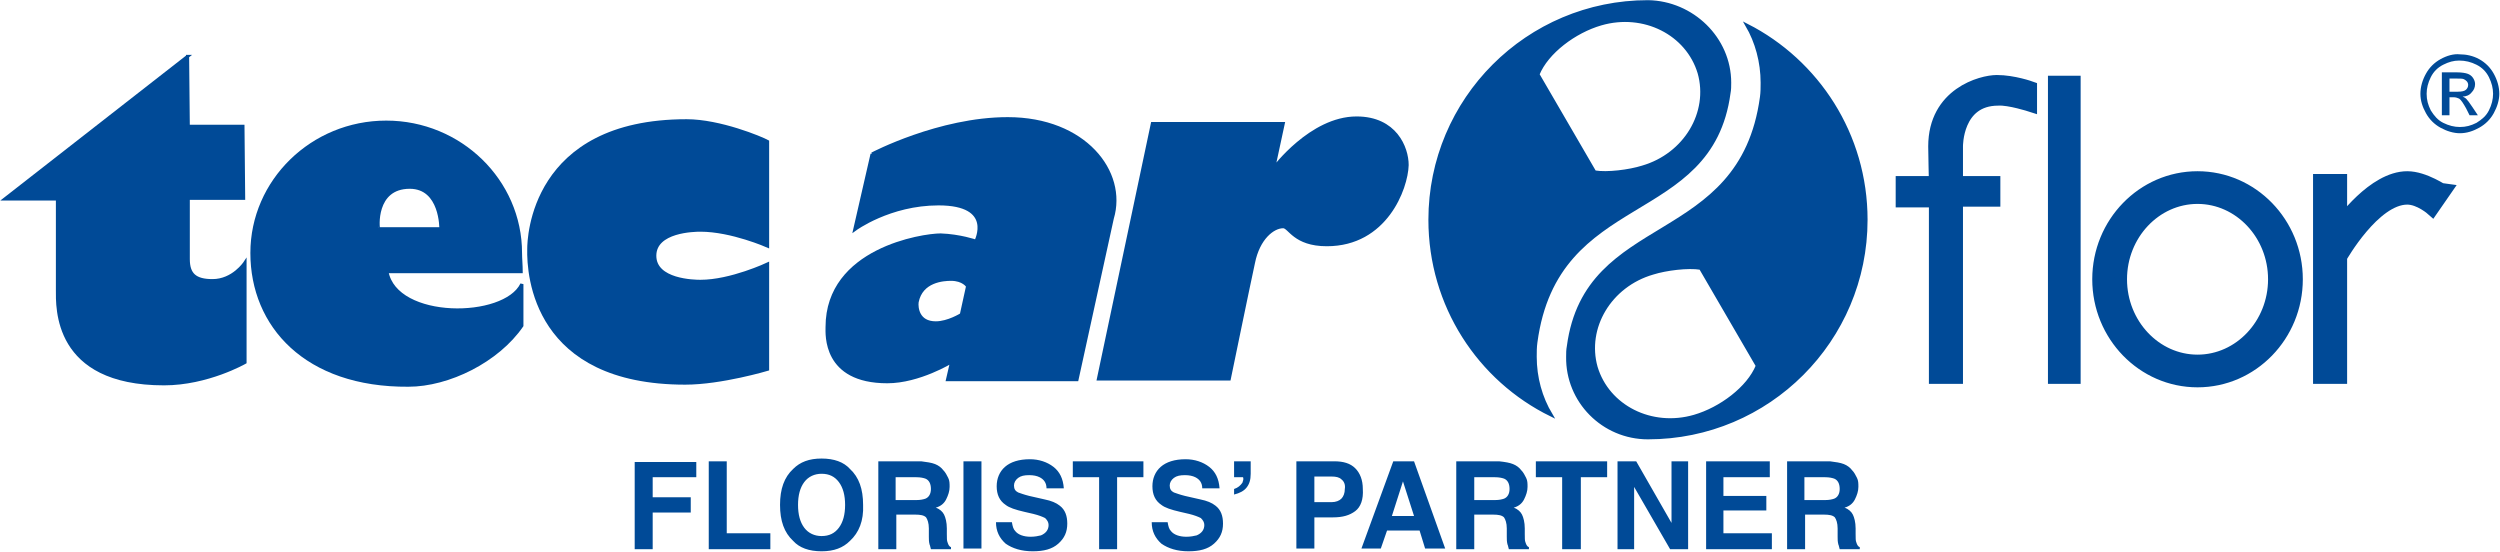 <svg xmlns="http://www.w3.org/2000/svg" xml:space="preserve" id="Livello_1" width="1133" height="250" x="0" y="0" style="enable-background:new 0 0 361.2 79.6" version="1.1" viewBox="0 0 361.2 79.6"><style>.st0{fill:#004a97}.st1,.st2{fill:none;stroke:#004a97;stroke-width:.452;stroke-miterlimit:3.864}.st2{stroke-width:1.823}</style><path d="M328.6 40.3c0 6.5-5 11.8-11.1 11.8s-11.1-5.3-11.1-11.8c0-6.5 5-11.8 11.1-11.8s11.1 5.3 11.1 11.8m3.2 0c0-8.1-6.4-14.7-14.3-14.7s-14.3 6.6-14.3 14.7S309.6 55 317.5 55s14.3-6.6 14.3-14.7M184 24.3l1.4-6.5h-18.9l-7.8 36.9h18.9s2.8-13.6 3.5-16.8c.7-3.5 2.8-5.2 4.3-5.2.9 0 1.6 2.6 6.3 2.6 8.5 0 11.5-8.1 11.6-11.5 0-2.5-1.7-6.8-7.3-6.8-6.6 0-12 7.3-12 7.3" class="st0"/><path d="m184 24.3 1.4-6.5h-18.9l-7.8 36.9h18.9s2.8-13.6 3.5-16.8c.7-3.5 2.8-5.2 4.3-5.2.9 0 1.6 2.6 6.3 2.6 8.5 0 11.5-8.1 11.6-11.5 0-2.5-1.7-6.8-7.3-6.8-6.6 0-12 7.3-12 7.3z" class="st1"/><path d="m139.8 41.3-.9 4.1s-1.9 1.2-3.7 1.2c-2.6 0-2.8-2.2-2.7-3 .6-3.1 3.8-3.3 4.9-3.3 1.8 0 2.4 1 2.4 1M126 22.2l-2.5 10.9s5-3.7 12.1-3.7c8.2 0 5.4 5.4 5.4 5.4s-2.3-.8-5.1-.9c-2.6 0-16.4 2.1-16.4 13.3 0 1-.5 7.9 8.7 7.9 4.6 0 9.3-2.9 9.3-2.9l-.6 2.6h18.7l5.1-23.3c2-6.7-4-14.4-15.1-14.4-9.9 0-19.6 5.1-19.6 5.1" class="st0"/><path d="m139.8 41.3-.9 4.1s-1.9 1.2-3.7 1.2c-2.6 0-2.8-2.2-2.7-3 .6-3.1 3.8-3.3 4.9-3.3 1.8 0 2.4 1 2.4 1zM126 22.2l-2.5 10.9s5-3.7 12.1-3.7c8.2 0 5.4 5.4 5.4 5.4s-2.3-.8-5.1-.9c-2.6 0-16.4 2.1-16.4 13.3 0 1-.5 7.9 8.7 7.9 4.6 0 9.3-2.9 9.3-2.9l-.6 2.6h18.7l5.1-23.3c2-6.7-4-14.4-15.1-14.4-9.9 0-19.6 5.1-19.6 5.1z" class="st1"/><path d="M99.2 17.4c-22.4 0-22.8 17.1-22.8 18.5-.1 3.9.9 19.4 22.6 19.4 5.2 0 11.9-2 11.9-2V38.1s-5.3 2.5-9.7 2.5c-.9 0-6.6-.1-6.6-3.7s5.7-3.7 6.6-3.7c4.5 0 9.7 2.3 9.7 2.3V20.4c-.9-.5-6.9-3-11.7-3" class="st0"/><path d="M99.2 17.4c-22.4 0-22.8 17.1-22.8 18.5-.1 3.9.9 19.4 22.6 19.4 5.2 0 11.9-2 11.9-2V38.1s-5.3 2.5-9.7 2.5c-.9 0-6.6-.1-6.6-3.7s5.7-3.7 6.6-3.7c4.5 0 9.7 2.3 9.7 2.3V20.4c-.9-.5-6.9-3-11.7-3z" class="st1"/><path d="M27.1 8.1.7 28.7h7.6v13.1c0 2.5-.5 13.6 15.4 13.6 6.3 0 11.7-3.1 11.7-3.1V37.9s-1.7 2.6-4.7 2.6c-2.5 0-3.5-.9-3.5-3.1v-8.8h8l-.1-10.4h-7.9l-.1-10.1z" class="st0"/><path d="M27.1 8.1.7 28.7h7.6v13.1c0 2.5-.5 13.6 15.4 13.6 6.3 0 11.7-3.1 11.7-3.1V37.9s-1.7 2.6-4.7 2.6c-2.5 0-3.5-.9-3.5-3.1v-8.8h8l-.1-10.4h-7.9l-.1-10.1z" class="st1"/><path d="M63.6 33h-9s-.6-6 4.6-6c4.6 0 4.4 6 4.4 6m11.7 6.2c.1-.9-.1-1.9-.1-2.7 0-10.4-8.7-18.9-19.4-18.9s-19.4 8.5-19.4 18.9S44.2 55.7 59 55.7c5.7 0 12.9-3.5 16.4-8.6v-6c-2.5 5.2-18.2 5.3-19.5-1.8h19.4z" class="st0"/><path d="M36.4 36.5c0-10.4 8.7-18.9 19.4-18.9s19.4 8.5 19.4 18.9c0 .8.1 1.8.1 2.7H55.9c1.3 7.1 17 7 19.5 1.8v6c-3.5 5.1-10.6 8.6-16.4 8.6-14.8.1-22.6-8.6-22.6-19.1zM59.2 27c4.6 0 4.5 6 4.5 6h-9c-.1 0-.7-6 4.5-6z" class="st1"/><path d="M347.8 25.6c-4.9 0-9.6 6.7-9.6 6.7V26h-3.1v28.5h3.1V37.1s4.8-8.5 9.6-8.5c1.8 0 3.6 1.6 3.6 1.6l1.8-2.6c-.1 0-2.9-2-5.4-2" class="st0"/><path d="M347.8 25.6c-4.9 0-9.6 6.7-9.6 6.7V26h-3.1v28.5h3.1V37.1s4.8-8.5 9.6-8.5c1.8 0 3.6 1.6 3.6 1.6l1.8-2.6c-.1 0-2.9-2-5.4-2z" class="st2"/><path d="M279.5 21.1c0 .8.1 5.2.1 5.2h-4.8V29h4.8v25.5h3.1V28.9h5.4v-2.6h-5.4v-5.2s-.1-6.8 6-6.8c1.6-.1 4.7.9 4.7.9v-2.6s-2.5-.9-4.9-.9c-2.2 0-9 1.8-9 9.4" class="st0"/><path d="M279.5 21.1c0 .8.1 5.2.1 5.2h-4.8V29h4.8v25.5h3.1V28.9h5.4v-2.6h-5.4v-5.2s-.1-6.8 6-6.8c1.6-.1 4.7.9 4.7.9v-2.6s-2.5-.9-4.9-.9c-2.2 0-9 1.8-9 9.4z" class="st2"/><path d="M296.8 11.8v42.7h2.9V11.8z" class="st0"/><path d="M296.8 11.8v42.7h2.9V11.8zM303.2 40.3c0-8.1 6.4-14.7 14.3-14.7s14.3 6.6 14.3 14.7S325.4 55 317.5 55s-14.3-6.6-14.3-14.7zm3.2 0c0-6.5 5-11.8 11.1-11.8s11.1 5.3 11.1 11.8c0 6.5-5 11.8-11.1 11.8s-11.1-5.3-11.1-11.8z" class="st2"/><path d="M253.9 52.8c-1.3 3.2-5.3 6.2-9.1 7.3-6.2 1.8-12.5-1.4-14.2-7.1-1.6-5.7 2-11.8 8.2-13.6 1.9-.6 5.1-1 6.9-.7l8.2 14.1zm-31.7-42.1c1.3-3.2 5.3-6.2 9.1-7.3 6.2-1.8 12.5 1.4 14.2 7.1 1.6 5.7-2 11.8-8.2 13.6-1.9.6-5.1 1-6.9.7l-8.2-14.1zM238.1.2c-17.4 0-31.5 14.1-31.5 31.5 0 12.4 7.1 23.1 17.5 28.2-1.5-2.5-2.3-5.4-2.3-8.4 0-.7 0-1.4.1-2.1 3-22.3 25.3-16.7 27.9-36 .1-.5.1-1 .1-1.5 0-6.4-5.4-11.6-11.8-11.7m0 63c17.4 0 31.5-14.1 31.5-31.5 0-12.3-7-22.9-17.2-28.1 1.4 2.4 2.2 5.3 2.2 8.3 0 .7 0 1.4-.1 2.1-3 22-25.3 16.5-27.9 36-.1.5-.1 1-.1 1.5-.1 6.4 5.1 11.7 11.6 11.7" class="st0"/><path d="M253.9 52.8c-1.3 3.2-5.3 6.2-9.1 7.3-6.2 1.8-12.5-1.4-14.2-7.1-1.6-5.7 2-11.8 8.2-13.6 1.9-.6 5.1-1 6.9-.7l8.2 14.1zm-31.7-42.1c1.3-3.2 5.3-6.2 9.1-7.3 6.2-1.8 12.5 1.4 14.2 7.1 1.6 5.7-2 11.8-8.2 13.6-1.9.6-5.1 1-6.9.7l-8.2-14.1zM238.1.2c-17.4 0-31.5 14.1-31.5 31.5 0 12.4 7.1 23.1 17.5 28.2-1.5-2.5-2.3-5.4-2.3-8.4 0-.7 0-1.4.1-2.1 3-22.3 25.3-16.7 27.9-36 .1-.5.1-1 .1-1.5 0-6.4-5.4-11.6-11.8-11.7zm0 63c17.4 0 31.5-14.1 31.5-31.5 0-12.3-7-22.9-17.2-28.1 1.4 2.4 2.2 5.3 2.2 8.3 0 .7 0 1.4-.1 2.1-3 22-25.3 16.5-27.9 36-.1.5-.1 1-.1 1.5-.1 6.4 5.1 11.7 11.6 11.7z" class="st1"/><path d="M91.7 66.7h8.9v2.2h-6.3v2.9h5.5V74h-5.5v5.3h-2.6zM102.4 66.6h2.6V77h6.3v2.3h-8.9zM121.2 76.2c.6-.8.9-1.9.9-3.3s-.3-2.5-.9-3.3c-.6-.8-1.4-1.2-2.5-1.2-1 0-1.9.4-2.5 1.2-.6.8-.9 1.9-.9 3.3s.3 2.5.9 3.3c.6.8 1.5 1.2 2.5 1.2 1.1 0 1.9-.4 2.5-1.2m1.6 1.9c-1 1-2.3 1.5-4.1 1.5s-3.2-.5-4.1-1.5c-1.3-1.2-1.9-2.9-1.9-5.2 0-2.3.6-4 1.9-5.2 1-1 2.3-1.5 4.1-1.5s3.2.5 4.1 1.5c1.3 1.2 1.9 2.9 1.9 5.2.1 2.3-.6 4-1.9 5.2M129.4 68.8v3.4h3c.6 0 1-.1 1.3-.2.5-.2.8-.7.8-1.4 0-.8-.3-1.3-.8-1.5-.3-.1-.7-.2-1.3-.2h-3zm5.7-1.8c.5.2.9.5 1.2.9.3.3.5.7.7 1.1.2.4.2.8.2 1.3 0 .6-.2 1.2-.5 1.8-.3.6-.8 1-1.5 1.2.6.2 1 .6 1.2 1 .2.4.4 1.1.4 2v.8c0 .6 0 1 .1 1.2.1.3.2.6.5.7v.3h-2.9c-.1-.3-.1-.5-.2-.7-.1-.4-.1-.7-.1-1.1v-1.2c0-.8-.2-1.3-.4-1.6-.3-.3-.8-.4-1.6-.4h-2.7v5h-2.6V66.6h6.2c.8.1 1.5.2 2 .4M139.2 66.6h2.6v12.6h-2.6zM146.2 75.4c.1.6.2 1 .5 1.3.4.5 1.2.8 2.2.8.6 0 1.1-.1 1.5-.2.7-.3 1.1-.8 1.1-1.5 0-.4-.2-.7-.5-1-.4-.2-.9-.4-1.7-.6l-1.3-.3c-1.3-.3-2.2-.6-2.7-1-.9-.6-1.3-1.5-1.3-2.7 0-1.1.4-2.1 1.2-2.8.8-.7 2-1.1 3.6-1.1 1.3 0 2.5.4 3.4 1.1.9.7 1.4 1.7 1.5 3.1h-2.5c0-.8-.4-1.3-1-1.6-.4-.2-.9-.3-1.5-.3-.7 0-1.2.1-1.6.4-.4.3-.6.7-.6 1.1 0 .5.2.8.6 1 .3.1.8.3 1.6.5l2.2.5c1 .2 1.7.5 2.2.9.8.6 1.1 1.5 1.1 2.6 0 1.2-.4 2.1-1.3 2.9-.9.8-2.1 1.1-3.7 1.1s-2.9-.4-3.9-1.1c-.9-.8-1.4-1.8-1.4-3.1h2.3zM165.2 66.6v2.3h-3.8v10.4h-2.6V68.9H155v-2.3zM168.7 75.4c.1.6.2 1 .5 1.3.4.5 1.2.8 2.2.8.6 0 1.1-.1 1.5-.2.7-.3 1.1-.8 1.1-1.5 0-.4-.2-.7-.5-1-.4-.2-.9-.4-1.7-.6l-1.3-.3c-1.3-.3-2.2-.6-2.7-1-.9-.6-1.3-1.5-1.3-2.7 0-1.1.4-2.1 1.2-2.8.8-.7 2-1.1 3.6-1.1 1.3 0 2.5.4 3.4 1.1.9.7 1.4 1.7 1.5 3.1h-2.5c0-.8-.4-1.3-1-1.6-.4-.2-.9-.3-1.5-.3-.7 0-1.2.1-1.6.4-.4.3-.6.7-.6 1.1 0 .5.2.8.6 1 .3.1.8.3 1.6.5l2.2.5c1 .2 1.7.5 2.2.9.8.6 1.1 1.5 1.1 2.6 0 1.2-.4 2.1-1.3 2.9-.9.8-2.1 1.1-3.7 1.1s-2.9-.4-3.9-1.1c-.9-.8-1.4-1.8-1.4-3.1h2.3zM178.3 70.6c.6-.2.9-.5 1.2-.9.1-.3.2-.5.1-.8h-1.3v-2.3h2.4v1.8c0 .9-.2 1.5-.6 2-.4.5-1 .8-1.8 1v-.8zM193.8 69.2c-.3-.3-.8-.4-1.4-.4h-2.5v3.7h2.5c.6 0 1.1-.2 1.4-.5.3-.3.5-.8.5-1.4.1-.6-.1-1.1-.5-1.4m2 4.6c-.8.6-1.8.9-3.2.9h-2.7v4.5h-2.6V66.6h5.5c1.3 0 2.3.3 3 1s1.1 1.7 1.1 3c.1 1.5-.3 2.6-1.1 3.2M201.1 74.5h3.2l-1.6-5-1.6 5zm.2-7.9h3l4.5 12.6h-2.9l-.8-2.6h-4.7l-.9 2.6h-2.8l4.6-12.6zM213 68.8v3.4h3c.6 0 1-.1 1.3-.2.5-.2.8-.7.8-1.4 0-.8-.3-1.3-.8-1.5-.3-.1-.7-.2-1.3-.2h-3zm5.6-1.8c.5.2.9.5 1.2.9.3.3.5.7.7 1.1.2.4.2.8.2 1.3 0 .6-.2 1.2-.5 1.8-.3.6-.8 1-1.5 1.2.6.2 1 .6 1.2 1 .2.4.4 1.1.4 2v.8c0 .6 0 1 .1 1.2.1.3.2.6.5.7v.3H218c-.1-.3-.1-.5-.2-.7-.1-.4-.1-.7-.1-1.1v-1.2c0-.8-.2-1.3-.4-1.6-.3-.3-.8-.4-1.6-.4H213v5h-2.6V66.6h6.2c.9.1 1.5.2 2 .4M232.2 66.6v2.3h-3.8v10.4h-2.7V68.9h-3.8v-2.3zM233.7 66.6h2.7l5.1 8.9v-8.9h2.4v12.7h-2.6l-5.2-9v9h-2.4zM255.7 68.9H249v2.7h6.2v2.1H249V77h7v2.3h-9.5V66.6h9.2zM260.7 68.8v3.4h3c.6 0 1-.1 1.3-.2.5-.2.8-.7.8-1.4 0-.8-.3-1.3-.8-1.5-.3-.1-.7-.2-1.3-.2h-3zm5.7-1.8c.5.2.9.5 1.2.9.3.3.5.7.7 1.1.2.4.2.8.2 1.3 0 .6-.2 1.2-.5 1.8-.3.6-.8 1-1.5 1.2.6.2 1 .6 1.2 1 .2.4.4 1.1.4 2v.8c0 .6 0 1 .1 1.2.1.3.2.6.5.7v.3h-2.9c-.1-.3-.1-.5-.2-.7-.1-.4-.1-.7-.1-1.1v-1.2c0-.8-.2-1.3-.4-1.6-.3-.3-.8-.4-1.6-.4h-2.7v5h-2.6V66.6h6.2c.8.1 1.5.2 2 .4M353.9 11.3h1.1c.5 0 .8 0 1 .1.2.1.3.2.4.3.1.1.2.3.2.5 0 .3-.1.5-.3.7-.2.2-.6.3-1.2.3h-1.2v-1.9zm0 5.3V14h.6c.3 0 .6.1.8.2.3.2.6.7 1 1.4l.5 1h1.2l-.8-1.2c-.4-.6-.7-1-.9-1.2-.1-.1-.3-.2-.5-.3.5 0 1-.2 1.3-.6.3-.3.5-.7.5-1.2 0-.3-.1-.6-.3-.9-.2-.3-.5-.5-.8-.6-.3-.1-.8-.2-1.6-.2h-2.1v6.2h1.1zm3.9-7.3c.8.4 1.4 1 1.8 1.8.4.8.6 1.6.6 2.4 0 .8-.2 1.6-.6 2.4-.4.8-1 1.3-1.8 1.8-.8.4-1.5.6-2.4.6-.8 0-1.6-.2-2.4-.6-.8-.4-1.3-1-1.8-1.8-.4-.8-.6-1.5-.6-2.4 0-.8.2-1.6.6-2.4.4-.8 1-1.4 1.8-1.8.8-.4 1.5-.6 2.3-.6.9 0 1.7.2 2.5.6m-5.2-.8c-.9.5-1.6 1.2-2.1 2.1-.5.9-.8 1.9-.8 2.9s.3 1.9.8 2.8c.5.9 1.2 1.6 2.1 2.1.9.5 1.9.8 2.8.8 1 0 1.9-.3 2.8-.8.9-.5 1.6-1.2 2.1-2.1.5-.9.8-1.9.8-2.8 0-1-.3-2-.8-2.9-.5-.9-1.2-1.6-2.1-2.1-.9-.5-1.9-.7-2.8-.7-.9-.1-1.9.2-2.8.7" class="st0"/></svg>